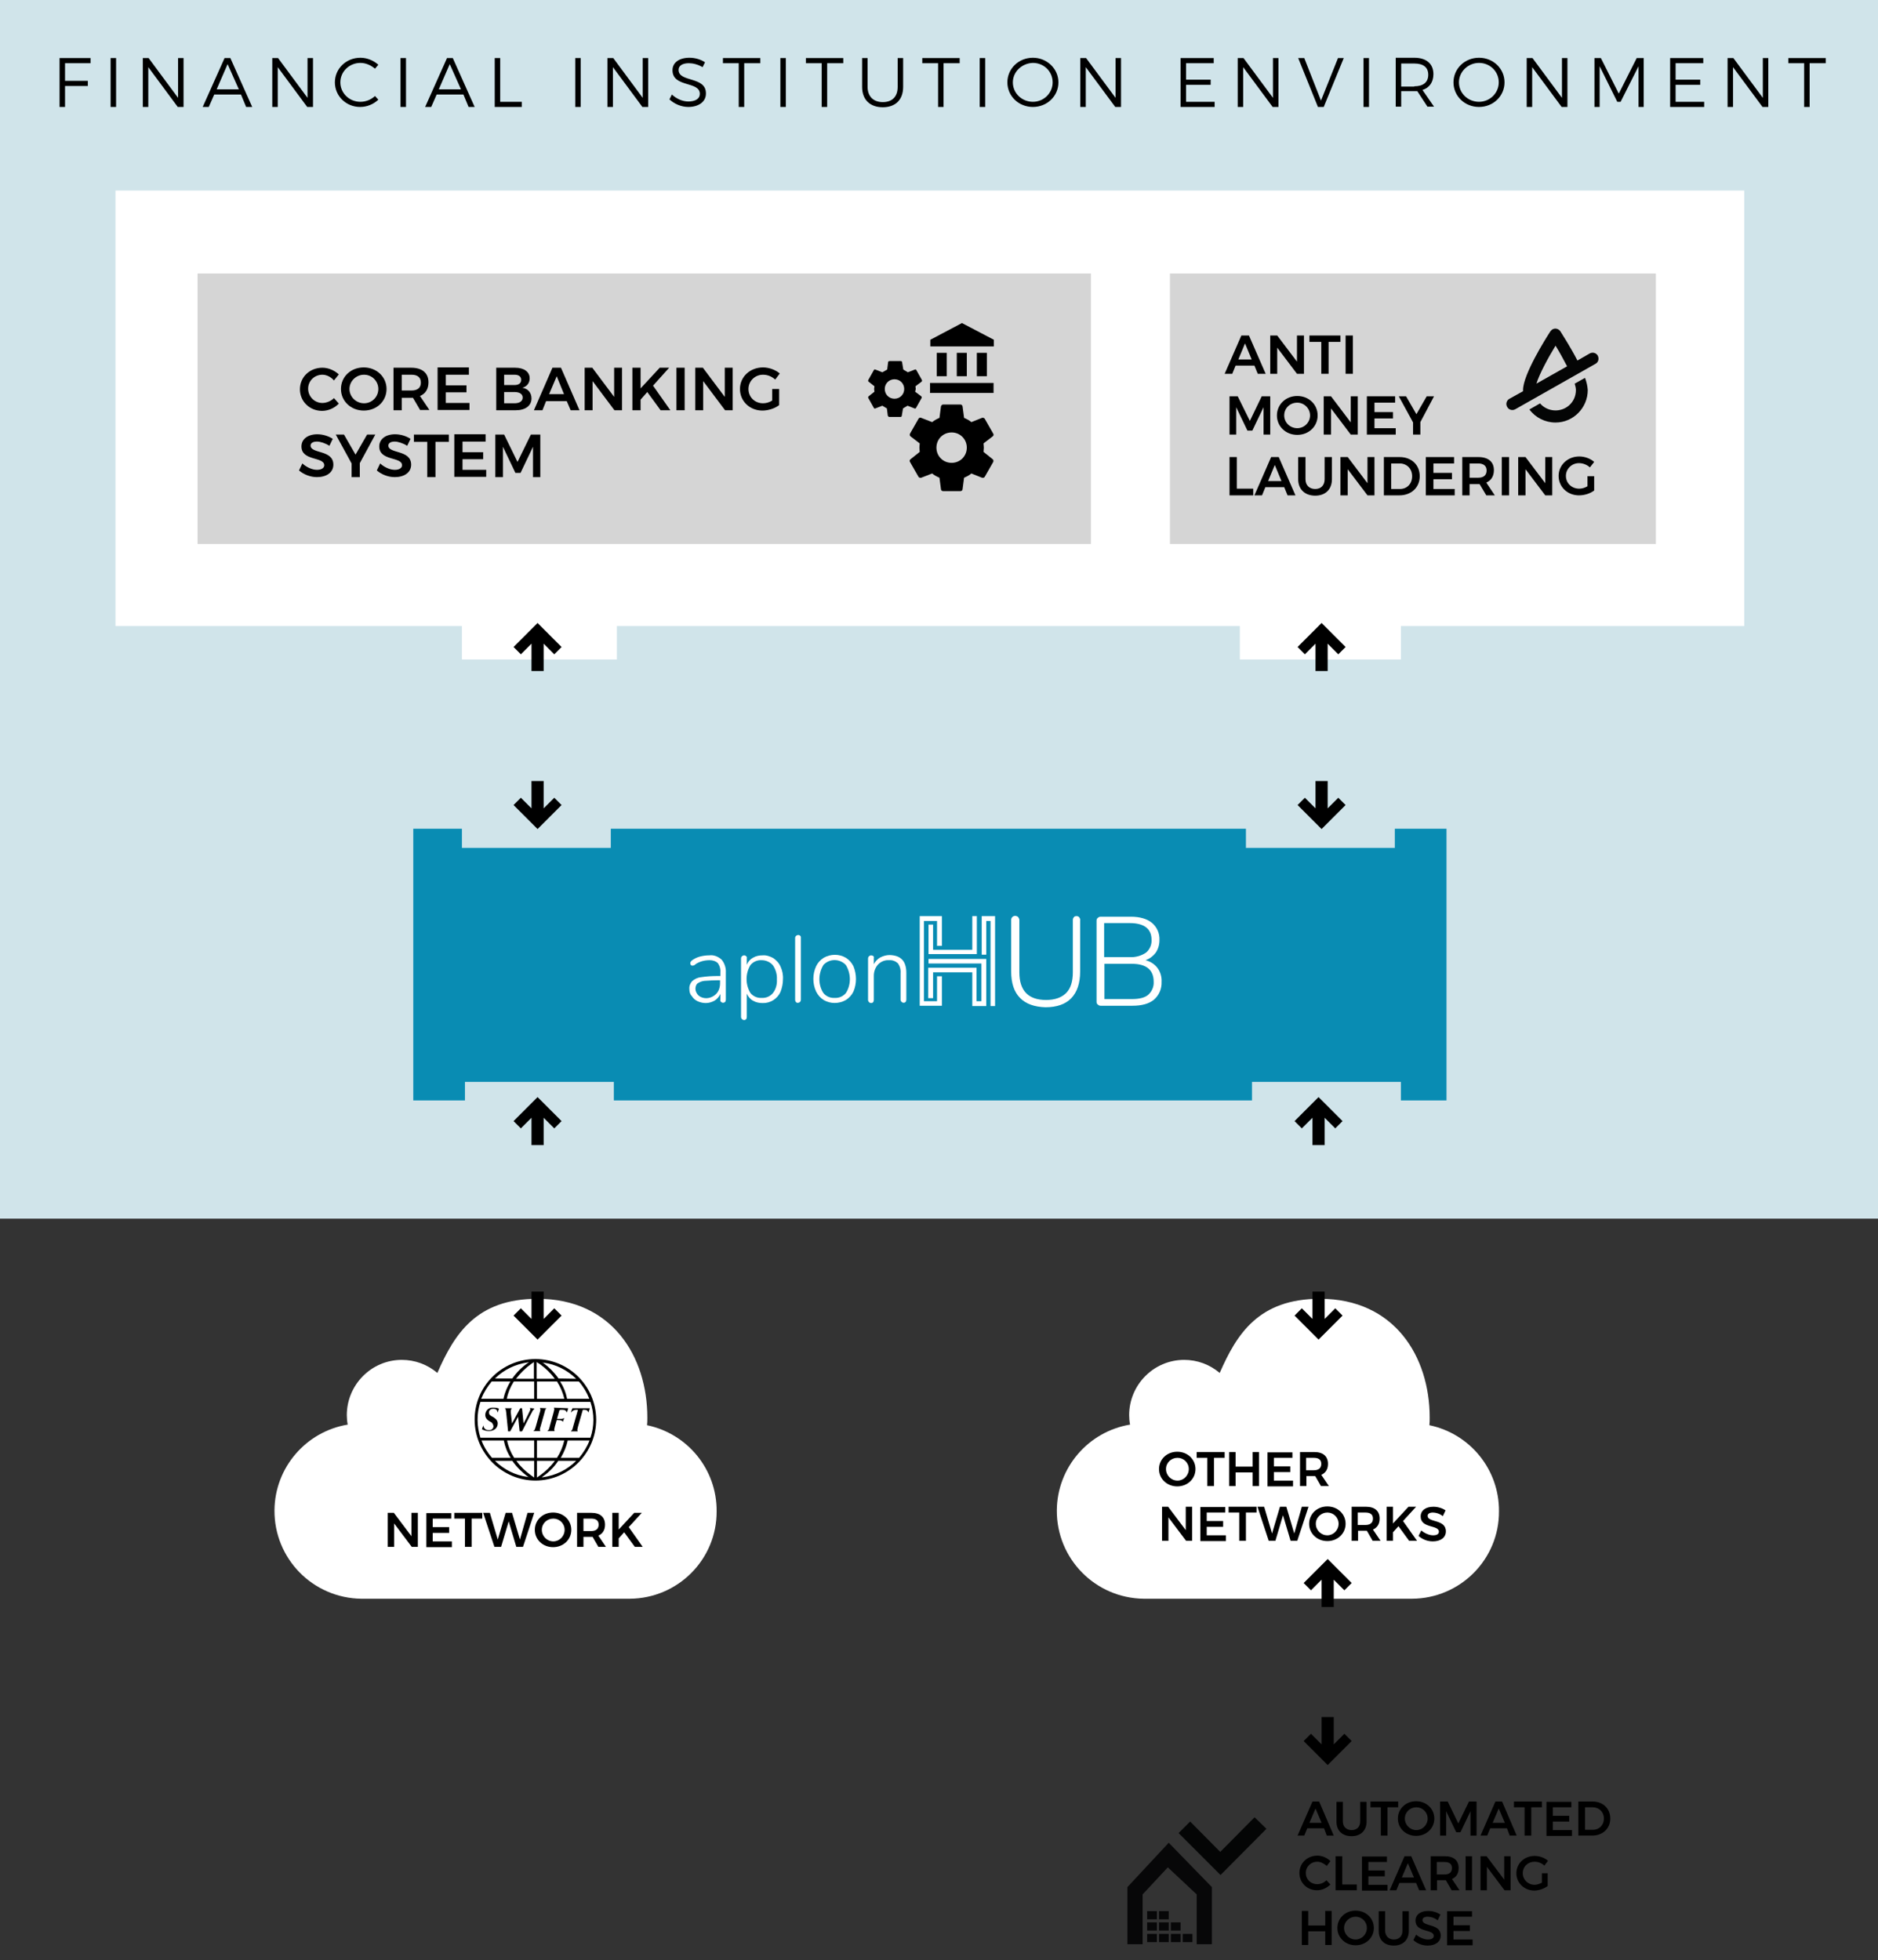 <svg xml:space="preserve" style="enable-background:new 0 0 618 645;" viewBox="0 0 618 645" y="0px" x="0px" xmlns:xlink="http://www.w3.org/1999/xlink" xmlns="http://www.w3.org/2000/svg" id="Layer_1" version="1.1">
<rect x="0" y="0" width="618" height="645" fill="#333333" stroke="none"/>
<style type="text/css">
	.st0{fill:#D0E4EA;}
	.st1{enable-background:new    ;}
	.st2{fill:#FFFFFF;}
	.st3{fill:#D5D5D5;}
	.st4{fill:#040505;}
	.st5{clip-path:url(#SVGID_2_);}
	.st6{clip-path:url(#SVGID_4_);}
	.st7{clip-path:url(#SVGID_6_);}
	.st8{fill:#070708;}
	.st9{fill:#098CB3;}
	.st10{clip-path:url(#SVGID_8_);}
	.st11{clip-path:url(#SVGID_10_);}
</style>
<g transform="translate(-277 -1406)" id="diagramAplonHub">
	<rect height="401" width="618" class="st0" y="1406" x="277" id="Rectangle_200"></rect>
	<g class="st1">
		<path d="M306.8,1425.1v1.7h-8.4v5.8h7.5v1.7h-7.5v6.9h-1.8v-16.1H306.8z"></path>
		<path d="M315.2,1425.1v16.1h-1.8v-16.1H315.2z"></path>
		<path d="M325.9,1425.1l9.7,13.1v-13.1h1.8v16.1h-1.9l-9.7-13.1v13.1H324v-16.1H325.9z"></path>
		<path d="M356.3,1437.1h-8.8l-1.8,4.1h-2l7.2-16.1h1.9l7.2,16.1h-2L356.3,1437.1z M355.6,1435.4l-3.7-8.3l-3.6,8.3H355.6z"></path>
		<path d="M368.5,1425.1l9.7,13.1v-13.1h1.8v16.1h-1.9l-9.7-13.1v13.1h-1.8v-16.1H368.5z"></path>
		<path d="M395.6,1426.7c-3.6,0-6.6,2.8-6.6,6.4c0,3.5,2.9,6.4,6.6,6.4c1.8,0,3.5-0.7,4.8-1.9l1.1,1.2c-1.6,1.5-3.7,2.4-6,2.4
			c-4.6,0-8.3-3.6-8.3-8.1c0-4.5,3.7-8.1,8.4-8.1c2.2,0,4.3,0.9,5.9,2.3l-1.1,1.3C399.1,1427.5,397.4,1426.7,395.6,1426.7z"></path>
		<path d="M410.6,1425.1v16.1h-1.8v-16.1H410.6z"></path>
		<path d="M429.5,1437.1h-8.8l-1.8,4.1h-2l7.2-16.1h1.9l7.2,16.1h-2L429.5,1437.1z M428.7,1435.4l-3.7-8.3l-3.6,8.3H428.7z"></path>
		<path d="M441.6,1425.1v14.4h7.1v1.7h-8.9v-16.1H441.6z"></path>
		<path d="M468.1,1425.1v16.1h-1.8v-16.1H468.1z"></path>
		<path d="M478.8,1425.1l9.7,13.1v-13.1h1.8v16.1h-1.9l-9.7-13.1v13.1h-1.8v-16.1H478.8z"></path>
		<path d="M503.7,1426.8c-2.1,0-3.4,0.8-3.4,2.2c0,4.2,9.1,2,9,7.8c0,2.7-2.4,4.4-5.8,4.4c-2.3,0-4.6-1-6.2-2.5l0.8-1.6
			c1.5,1.4,3.5,2.3,5.4,2.3c2.3,0,3.8-0.9,3.8-2.5c0-4.3-9-2-9-7.8c0-2.5,2.2-4.1,5.6-4.1c1.9,0,3.8,0.6,5.1,1.5l-0.8,1.6
			C506.7,1427.2,505,1426.8,503.7,1426.8z"></path>
		<path d="M527.2,1425.1v1.7h-5.3v14.4h-1.8v-14.4h-5.2v-1.7H527.2z"></path>
		<path d="M535.6,1425.1v16.1h-1.8v-16.1H535.6z"></path>
		<path d="M554.5,1425.1v1.7h-5.3v14.4h-1.8v-14.4h-5.2v-1.7H554.5z"></path>
		<path d="M567.5,1439.6c3.1,0,4.9-1.8,4.9-5v-9.5h1.8v9.5c0,4.2-2.5,6.7-6.7,6.7c-4.2,0-6.8-2.5-6.8-6.7v-9.5h1.8v9.5
			C562.5,1437.7,564.4,1439.6,567.5,1439.6z"></path>
		<path d="M592.8,1425.1v1.7h-5.3v14.4h-1.8v-14.4h-5.2v-1.7H592.8z"></path>
		<path d="M601.2,1425.1v16.1h-1.8v-16.1H601.2z"></path>
		<path d="M625.3,1433.1c0,4.5-3.7,8.1-8.4,8.1c-4.7,0-8.4-3.6-8.4-8.1c0-4.5,3.7-8.1,8.4-8.1C621.5,1425,625.3,1428.6,625.3,1433.1
			z M610.3,1433.1c0,3.6,3,6.4,6.6,6.4c3.6,0,6.5-2.9,6.5-6.4c0-3.6-2.9-6.4-6.5-6.4C613.3,1426.8,610.3,1429.6,610.3,1433.1z"></path>
		<path d="M634.4,1425.1l9.7,13.1v-13.1h1.8v16.1H644l-9.7-13.1v13.1h-1.8v-16.1H634.4z"></path>
		<path d="M676.4,1425.1v1.7h-9.1v5.4h8.1v1.7h-8.1v5.6h9.4v1.7h-11.2v-16.1H676.4z"></path>
		<path d="M686.2,1425.1l9.7,13.1v-13.1h1.8v16.1h-1.9l-9.7-13.1v13.1h-1.8v-16.1H686.2z"></path>
		<path d="M706.2,1425.1l5.5,14l5.6-14h1.9l-6.6,16.1h-1.9l-6.5-16.1H706.2z"></path>
		<path d="M727.5,1425.1v16.1h-1.8v-16.1H727.5z"></path>
		<path d="M746.8,1441.2l-3.4-5.2c-0.3,0-0.7,0-1,0h-4.3v5.1h-1.8v-16.1h6.1c4,0,6.3,2,6.3,5.4c0,2.6-1.3,4.5-3.6,5.2l3.8,5.5H746.8
			z M742.4,1434.4c2.9,0,4.6-1.3,4.6-3.8c0-2.5-1.7-3.7-4.6-3.7h-4.3v7.6H742.4z"></path>
		<path d="M772.1,1433.1c0,4.5-3.7,8.1-8.4,8.1c-4.7,0-8.4-3.6-8.4-8.1c0-4.5,3.7-8.1,8.4-8.1C768.4,1425,772.1,1428.6,772.1,1433.1
			z M757.1,1433.1c0,3.6,3,6.4,6.6,6.4s6.5-2.9,6.5-6.4c0-3.6-2.9-6.4-6.5-6.4S757.1,1429.6,757.1,1433.1z"></path>
		<path d="M781.3,1425.1l9.7,13.1v-13.1h1.8v16.1h-1.9l-9.7-13.1v13.1h-1.8v-16.1H781.3z"></path>
		<path d="M803.8,1425.1l5.9,11.7l5.9-11.7h2.3v16.1h-1.7l0-13.4l-5.9,11.7h-1.1l-5.8-11.7v13.4h-1.7v-16.1H803.8z"></path>
		<path d="M837.5,1425.1v1.7h-9.1v5.4h8.1v1.7h-8.1v5.6h9.4v1.7h-11.2v-16.1H837.5z"></path>
		<path d="M847.4,1425.1l9.7,13.1v-13.1h1.8v16.1H857l-9.7-13.1v13.1h-1.8v-16.1H847.4z"></path>
		<path d="M877.8,1425.1v1.7h-5.3v14.4h-1.8v-14.4h-5.2v-1.7H877.8z"></path>
	</g>
	<rect height="143.3" width="536" class="st2" y="1468.7" x="315" id="Rectangle_190"></rect>
	<rect height="89" width="159.9" class="st3" y="1496" x="662" id="Rectangle_196"></rect>
	<g class="st1">
		<path d="M689.8,1526.3h-6.2l-1.1,2.7H680l5.5-12.6h2.5l5.5,12.6h-2.6L689.8,1526.3z M688.9,1524.3l-2.2-5.3l-2.2,5.3H688.9z"></path>
		<path d="M697.3,1516.4l6.5,8.6v-8.6h2.3v12.6h-2.3l-6.5-8.6v8.6H695v-12.6H697.3z"></path>
		<path d="M718.1,1516.4v2.1h-3.9v10.5h-2.4v-10.5h-3.9v-2.1H718.1z"></path>
		<path d="M722.2,1516.4v12.6h-2.4v-12.6H722.2z"></path>
	</g>
	<g class="st1">
		<path d="M684.3,1536.4l4,8.1l3.9-8.1h2.8v12.6h-2.2l0-9l-3.7,7.7h-1.6l-3.7-7.7v9h-2.2v-12.6H684.3z"></path>
		<path d="M710.6,1542.7c0,3.6-2.9,6.4-6.7,6.4c-3.8,0-6.7-2.8-6.7-6.4c0-3.6,2.9-6.4,6.7-6.4
			C707.7,1536.3,710.6,1539.1,710.6,1542.7z M699.6,1542.7c0,2.4,2,4.2,4.3,4.2c2.3,0,4.2-1.9,4.2-4.2s-1.9-4.2-4.2-4.2
			C701.5,1538.5,699.6,1540.3,699.6,1542.7z"></path>
		<path d="M715,1536.4l6.5,8.6v-8.6h2.3v12.6h-2.3l-6.5-8.6v8.6h-2.4v-12.6H715z"></path>
		<path d="M736.1,1536.4v2.1h-6.8v3.1h6.1v2.1h-6.1v3.2h7v2.1h-9.5v-12.6H736.1z"></path>
		<path d="M744.4,1544.9v4.1h-2.4v-4l-4.7-8.6h2.4l3.4,5.9l3.4-5.9h2.4L744.4,1544.9z"></path>
	</g>
	<g class="st1">
		<path d="M684,1556.4v10.4h5.4v2.2h-7.8v-12.6H684z"></path>
		<path d="M699.6,1566.3h-6.2l-1.1,2.7h-2.5l5.5-12.6h2.5l5.5,12.6h-2.6L699.6,1566.3z M698.7,1564.3l-2.2-5.3l-2.2,5.3H698.7z"></path>
		<path d="M709.8,1566.9c1.9,0,3.1-1.2,3.1-3.2v-7.3h2.4v7.3c0,3.3-2.1,5.4-5.5,5.4c-3.4,0-5.6-2.1-5.6-5.4v-7.3h2.4v7.3
			C706.6,1565.7,707.9,1566.9,709.8,1566.9z"></path>
		<path d="M720.5,1556.4l6.5,8.6v-8.6h2.3v12.6H727l-6.5-8.6v8.6h-2.4v-12.6H720.5z"></path>
		<path d="M744.2,1562.7c0,3.7-2.8,6.3-6.7,6.3h-5.1v-12.6h5.2C741.5,1556.4,744.2,1559,744.2,1562.7z M741.7,1562.7
			c0-2.5-1.8-4.2-4.1-4.2h-2.8v8.4h2.9C740,1566.9,741.7,1565.2,741.7,1562.7z"></path>
		<path d="M755.5,1556.4v2.1h-6.8v3.1h6.1v2.1h-6.1v3.2h7v2.1h-9.5v-12.6H755.5z"></path>
		<path d="M766.1,1569l-2.2-3.7c-0.1,0-0.3,0-0.5,0h-2.8v3.7h-2.4v-12.6h5.3c3.3,0,5.1,1.6,5.1,4.3c0,2-0.9,3.4-2.5,4.1l2.8,4.2
			H766.1z M760.6,1563.2h2.8c1.8,0,2.8-0.8,2.8-2.4c0-1.5-1-2.3-2.8-2.3h-2.8V1563.2z"></path>
		<path d="M773.6,1556.4v12.6h-2.4v-12.6H773.6z"></path>
		<path d="M779,1556.4l6.5,8.6v-8.6h2.3v12.6h-2.3l-6.5-8.6v8.6h-2.4v-12.6H779z"></path>
		<path d="M799.5,1562.7h2.1v4.7c-1.3,1-3.2,1.6-5,1.6c-3.8,0-6.7-2.8-6.7-6.4s3-6.4,6.8-6.4c1.8,0,3.7,0.7,4.9,1.8l-1.4,1.8
			c-1-0.9-2.3-1.4-3.6-1.4c-2.4,0-4.3,1.9-4.3,4.2c0,2.4,1.9,4.2,4.4,4.2c0.9,0,1.9-0.3,2.7-0.8V1562.7z"></path>
	</g>
	<g class="st1">
		<path d="M712.7,2007.6h-5.5l-1,2.4H704l4.9-11.2h2.2l4.8,11.2h-2.3L712.7,2007.6z M711.9,2005.8l-2-4.7l-2,4.7H711.9z"></path>
		<path d="M721.8,2008.2c1.7,0,2.8-1.1,2.8-2.8v-6.5h2.1v6.5c0,2.9-1.9,4.8-4.9,4.8c-3.1,0-5-1.8-5-4.8v-6.5h2.1v6.5
			C718.9,2007.1,720.1,2008.2,721.8,2008.2z"></path>
		<path d="M737.1,1998.8v1.9h-3.5v9.3h-2.2v-9.3H728v-1.9H737.1z"></path>
		<path d="M749,2004.4c0,3.2-2.6,5.7-6,5.7s-6-2.5-6-5.7c0-3.2,2.6-5.7,6-5.7S749,2001.2,749,2004.4z M739.3,2004.4
			c0,2.1,1.7,3.8,3.8,3.8c2,0,3.7-1.7,3.7-3.8c0-2.1-1.7-3.7-3.7-3.7C741,2000.7,739.3,2002.3,739.3,2004.4z"></path>
		<path d="M753.4,1998.8l3.5,7.2l3.5-7.2h2.5v11.2h-2l0-8l-3.3,6.9h-1.4l-3.3-6.9v8h-2v-11.2H753.4z"></path>
		<path d="M772.9,2007.6h-5.5l-1,2.4h-2.2l4.9-11.2h2.2l4.8,11.2h-2.3L772.9,2007.6z M772.2,2005.8l-2-4.7l-2,4.7H772.2z"></path>
		<path d="M784.4,1998.8v1.9h-3.5v9.3h-2.2v-9.3h-3.5v-1.9H784.4z"></path>
		<path d="M794.1,1998.8v1.9H788v2.8h5.4v1.9H788v2.8h6.3v1.9h-8.4v-11.2H794.1z"></path>
		<path d="M806.9,2004.4c0,3.3-2.5,5.6-5.9,5.6h-4.6v-11.2h4.7C804.5,1998.8,806.9,2001.1,806.9,2004.4z M804.8,2004.4
			c0-2.2-1.6-3.7-3.7-3.7h-2.5v7.4h2.6C803.2,2008.1,804.8,2006.6,804.8,2004.4z"></path>
	</g>
	<g class="st1">
		<path d="M710.5,2018.6c-2.1,0-3.8,1.6-3.8,3.7c0,2.1,1.6,3.7,3.8,3.7c1.1,0,2.2-0.5,3-1.3l1.3,1.4c-1.2,1.2-2.8,1.9-4.4,1.9
			c-3.3,0-5.8-2.5-5.8-5.7c0-3.2,2.6-5.7,5.9-5.7c1.6,0,3.2,0.7,4.3,1.8l-1.2,1.6C712.7,2019.2,711.6,2018.6,710.5,2018.6z"></path>
		<path d="M718.7,2016.8v9.3h4.8v1.9h-7v-11.2H718.7z"></path>
		<path d="M733.4,2016.8v1.9h-6.1v2.8h5.4v1.9h-5.4v2.8h6.3v1.9h-8.4v-11.2H733.4z"></path>
		<path d="M743,2025.6h-5.5l-1,2.4h-2.2l4.9-11.2h2.2l4.9,11.2H744L743,2025.6z M742.3,2023.8l-2-4.7l-2,4.7H742.3z"></path>
		<path d="M754.7,2028l-1.9-3.3c-0.1,0-0.3,0-0.4,0h-2.5v3.3h-2.1v-11.2h4.7c2.9,0,4.5,1.4,4.5,3.9c0,1.8-0.8,3-2.2,3.6l2.5,3.7
			H754.7z M749.8,2022.8h2.5c1.6,0,2.5-0.7,2.5-2.1c0-1.4-0.9-2-2.5-2h-2.5V2022.8z"></path>
		<path d="M761.4,2016.8v11.2h-2.1v-11.2H761.4z"></path>
		<path d="M766.2,2016.8l5.8,7.7v-7.7h2.1v11.2h-2l-5.8-7.7v7.7h-2.1v-11.2H766.2z"></path>
		<path d="M784.4,2022.4h1.9v4.2c-1.2,0.9-2.9,1.5-4.4,1.5c-3.3,0-5.9-2.5-5.9-5.7c0-3.2,2.6-5.7,6-5.7c1.6,0,3.3,0.6,4.4,1.6
			l-1.2,1.6c-0.8-0.8-2-1.3-3.2-1.3c-2.2,0-3.9,1.6-3.9,3.8c0,2.1,1.7,3.8,3.9,3.8c0.8,0,1.6-0.3,2.4-0.7V2022.4z"></path>
	</g>
	<g class="st1">
		<path d="M707.5,2034.8v4.8h5.6v-4.8h2.1v11.2h-2.1v-4.5h-5.6v4.5h-2.1v-11.2H707.5z"></path>
		<path d="M729.1,2040.4c0,3.2-2.6,5.7-6,5.7c-3.4,0-6-2.5-6-5.7c0-3.2,2.6-5.7,6-5.7C726.5,2034.7,729.1,2037.2,729.1,2040.4z
			 M719.3,2040.4c0,2.1,1.7,3.8,3.8,3.8c2,0,3.7-1.7,3.7-3.8c0-2.1-1.7-3.7-3.7-3.7C721.1,2036.7,719.3,2038.3,719.3,2040.4z"></path>
		<path d="M735.7,2044.2c1.7,0,2.8-1.1,2.8-2.8v-6.5h2.1v6.5c0,2.9-1.9,4.8-4.9,4.8c-3.1,0-5-1.8-5-4.8v-6.5h2.1v6.5
			C732.9,2043.1,734,2044.2,735.7,2044.2z"></path>
		<path d="M746.8,2036.7c-1,0-1.7,0.4-1.7,1.1c0,2.3,6,1,6,5.1c0,2.1-1.8,3.3-4.3,3.3c-1.8,0-3.5-0.7-4.7-1.8l0.9-1.8
			c1.2,1,2.7,1.6,3.9,1.6c1.2,0,1.9-0.4,1.9-1.2c0-2.3-6-1-6-5c0-2,1.7-3.2,4.2-3.2c1.5,0,3,0.5,4,1.2l-0.9,1.9
			C749,2037,747.7,2036.7,746.8,2036.7z"></path>
		<path d="M761.4,2034.8v1.9h-6.1v2.8h5.4v1.9h-5.4v2.8h6.3v1.9h-8.4v-11.2H761.4z"></path>
	</g>
	<g transform="translate(208.887 1358.738)" id="Group_382">
		<path d="M593.9,164.3c-0.5-0.9-1.7-1.3-2.7-0.7l-4,2.3c-2.2-4.3-4.8-8.3-5.6-9.6
			c-0.6-0.9-1.8-1.2-2.7-0.6c-0.2,0.2-0.4,0.3-0.6,0.6c-1.5,2.3-9,14.2-9,19.3c0,0.1,0,0.3,0,0.4l-4.5,2.5c-0.9,0.5-1.3,1.7-0.7,2.7
			c0.5,0.9,1.7,1.3,2.7,0.7l26.3-14.9C594.1,166.5,594.4,165.3,593.9,164.3C593.9,164.3,593.9,164.3,593.9,164.3z M580,161
			c1.3,2.1,2.6,4.5,3.8,6.8l-10.1,5.7C574.7,170.3,577.5,165.1,580,161L580,161z M589.7,171.6c0.5,1.3,0.8,2.6,0.9,4
			c0,5.9-4.8,10.7-10.6,10.7c-3.4,0-6.6-1.6-8.6-4.3l3.5-2c2.4,2.8,6.7,3.1,9.5,0.7c1.5-1.3,2.3-3.1,2.3-5.1c0-0.7-0.2-1.4-0.4-2.1
			L589.7,171.6z" class="st4" id="Path_1183"></path>
	</g>
	<rect height="32" width="53" class="st2" y="1591" x="685" id="Rectangle_199"></rect>
	<g transform="translate(624.774 1833.371)" id="Group_385">
		<path d="M145.5,69.9c0.1,15.8-12.7,28.7-28.6,28.8H28.6C12.6,98.5-0.1,85.5,0,69.6
			c0.1-14,10.3-25.9,24.1-28.2c-0.2-1-0.3-2.1-0.3-3.1c0-10,8.1-18.2,18.1-18.2c4.3,0,8.4,1.5,11.7,4.3C59.2,11.6,66.4,0,86.6,0
			c24.5,0,36.1,19,36.1,39.1c0,0.8,0,1.7-0.1,2.5C136,44.4,145.6,56.2,145.5,69.9z" class="st2" id="MobileMe"></path>
	</g>
	<g class="st1">
		<path d="M670.4,1889.4c0,3.2-2.6,5.7-6,5.7c-3.4,0-6-2.5-6-5.7c0-3.2,2.6-5.7,6-5.7C667.8,1883.7,670.4,1886.2,670.4,1889.4z
			 M660.7,1889.4c0,2.1,1.7,3.8,3.8,3.8c2,0,3.7-1.7,3.7-3.8c0-2.1-1.7-3.7-3.7-3.7C662.4,1885.7,660.7,1887.3,660.7,1889.4z"></path>
		<path d="M680,1883.8v1.9h-3.5v9.3h-2.2v-9.3h-3.5v-1.9H680z"></path>
		<path d="M683.6,1883.8v4.8h5.6v-4.8h2.1v11.2h-2.1v-4.5h-5.6v4.5h-2.1v-11.2H683.6z"></path>
		<path d="M702.3,1883.8v1.9h-6.1v2.8h5.4v1.9h-5.4v2.8h6.3v1.9h-8.4v-11.2H702.3z"></path>
		<path d="M711.7,1895l-1.9-3.3c-0.1,0-0.3,0-0.4,0h-2.5v3.3h-2.1v-11.2h4.7c2.9,0,4.5,1.4,4.5,3.9c0,1.8-0.8,3-2.2,3.6l2.5,3.7
			H711.7z M706.8,1889.8h2.5c1.6,0,2.5-0.7,2.5-2.1c0-1.4-0.9-2-2.5-2h-2.5V1889.8z"></path>
	</g>
	<g class="st1">
		<path d="M661.4,1901.8l5.8,7.7v-7.7h2.1v11.2h-2l-5.8-7.7v7.7h-2.1v-11.2H661.4z"></path>
		<path d="M680.2,1901.8v1.9h-6.1v2.8h5.4v1.9h-5.4v2.8h6.3v1.9H672v-11.2H680.2z"></path>
		<path d="M690.5,1901.8v1.9H687v9.3h-2.2v-9.3h-3.5v-1.9H690.5z"></path>
		<path d="M693,1901.8l2.6,8.8l2.6-8.8h2.1l2.6,8.8l2.5-8.8h2.2l-3.7,11.2h-2.2l-2.5-8.4l-2.5,8.4h-2.2l-3.7-11.2H693z"></path>
		<path d="M719.8,1907.4c0,3.2-2.6,5.7-6,5.7c-3.4,0-6-2.5-6-5.7c0-3.2,2.6-5.7,6-5.7C717.2,1901.7,719.8,1904.2,719.8,1907.4z
			 M710,1907.4c0,2.1,1.7,3.8,3.8,3.8c2,0,3.7-1.7,3.7-3.8c0-2.1-1.7-3.7-3.7-3.7C711.8,1903.7,710,1905.3,710,1907.4z"></path>
		<path d="M728.7,1913l-1.9-3.3c-0.1,0-0.3,0-0.4,0h-2.5v3.3h-2.1v-11.2h4.7c2.9,0,4.5,1.4,4.5,3.9c0,1.8-0.8,3-2.2,3.6l2.5,3.7
			H728.7z M723.8,1907.8h2.5c1.6,0,2.5-0.7,2.5-2.1c0-1.4-0.9-2-2.5-2h-2.5V1907.8z"></path>
		<path d="M740.7,1913l-3.5-4.8l-1.8,2v2.8h-2.1v-11.2h2.1v5.5l5.1-5.5h2.5l-4.3,4.7l4.6,6.5H740.7z"></path>
		<path d="M748.5,1903.7c-1,0-1.7,0.4-1.7,1.1c0,2.3,6,1,6,5.1c0,2.1-1.8,3.3-4.3,3.3c-1.8,0-3.5-0.7-4.7-1.8l0.9-1.8
			c1.2,1,2.7,1.6,3.9,1.6c1.2,0,1.9-0.4,1.9-1.2c0-2.3-6-1-6-5c0-2,1.7-3.2,4.2-3.2c1.5,0,3,0.5,4,1.2l-0.9,1.9
			C750.7,1904,749.4,1903.7,748.5,1903.7z"></path>
	</g>
	<g transform="translate(434 -6737)" id="Group_389">
		<g>
			<defs>
				<rect height="40" width="8" y="8525" x="271" id="SVGID_1_"></rect>
			</defs>
			<clipPath id="SVGID_2_">
				
			</clipPath>
			<g class="st5" transform="translate(279 8525) rotate(90)" id="Repeat_Grid_11">
				<g transform="translate(-641 -5178)">
					<circle r="2" cy="5180" cx="643" id="Ellipse_154"></circle>
				</g>
				<g transform="translate(-630 -5178)">
					<circle r="2" cy="5180" cx="643" id="Ellipse_154-2"></circle>
				</g>
				<g transform="translate(-619 -5178)">
					<circle r="2" cy="5180" cx="643" id="Ellipse_154-3"></circle>
				</g>
				<g transform="translate(-608 -5178)">
					<circle r="2" cy="5180" cx="643" id="Ellipse_154-4"></circle>
				</g>
			</g>
		</g>
		<path d="M274.9,8568h4v9l3.5-3.5l2.4,2.4l-7.9,7.9l-7.9-7.9l2.4-2.4l3.5,3.5V8568z" id="Path_1184"></path>
		<path d="M278.9,8519.8h-4v-9l-3.5,3.5l-2.4-2.4l7.9-7.9l7.9,7.9l-2.4,2.4l-3.5-3.5V8519.8z" id="Path_1185"></path>
	</g>
	<g transform="translate(435 -6893)" id="Group_390">
		<g>
			<defs>
				<rect height="29" width="8" y="8525" x="271" id="SVGID_3_"></rect>
			</defs>
			<clipPath id="SVGID_4_">
				
			</clipPath>
			<g class="st6" transform="translate(279 8525) rotate(90)" id="Repeat_Grid_11-2">
				<g transform="translate(-641 -5178)">
					<circle r="2" cy="5180" cx="643" id="Ellipse_154-5"></circle>
				</g>
				<g transform="translate(-630 -5178)">
					<circle r="2" cy="5180" cx="643" id="Ellipse_154-6"></circle>
				</g>
				<g transform="translate(-619 -5178)">
					<circle r="2" cy="5180" cx="643" id="Ellipse_154-7"></circle>
				</g>
			</g>
		</g>
		<path d="M274.9,8556h4v9l3.5-3.5l2.4,2.4l-7.9,7.9l-7.9-7.9l2.4-2.4l3.5,3.5V8556z" id="Path_1184-2"></path>
		<path d="M278.9,8519.8h-4v-9l-3.5,3.5l-2.4-2.4l7.9-7.9l7.9,7.9l-2.4,2.4l-3.5-3.5V8519.8z" id="Path_1185-2"></path>
	</g>
	<g transform="translate(437 -6585)" id="Group_391">
		<g>
			<defs>
				<rect height="29" width="8" y="8525" x="271" id="SVGID_5_"></rect>
			</defs>
			<clipPath id="SVGID_6_">
				
			</clipPath>
			<g class="st7" transform="translate(279 8525) rotate(90)" id="Repeat_Grid_11-3">
				<g transform="translate(-641 -5178)">
					<circle r="2" cy="5180" cx="643" id="Ellipse_154-8"></circle>
				</g>
				<g transform="translate(-630 -5178)">
					<circle r="2" cy="5180" cx="643" id="Ellipse_154-9"></circle>
				</g>
				<g transform="translate(-619 -5178)">
					<circle r="2" cy="5180" cx="643" id="Ellipse_154-10"></circle>
				</g>
			</g>
		</g>
		<path d="M274.9,8556h4v9l3.5-3.5l2.4,2.4l-7.9,7.9l-7.9-7.9l2.4-2.4l3.5,3.5V8556z" id="Path_1184-3"></path>
		<path d="M278.9,8519.8h-4v-9l-3.5,3.5l-2.4-2.4l7.9-7.9l7.9,7.9l-2.4,2.4l-3.5-3.5V8519.8z" id="Path_1185-3"></path>
	</g>
	<g transform="translate(90.547 1757.978)" id="Group_392">
		<path d="M599.3,246L588,257.4l-9.9-10l-3.8,3.8l13.8,13.8l15.1-15.2L599.3,246z" class="st4" id="Path_1186"></path>
		<g transform="translate(557.453 254.382)" id="Group_317">
			<g id="Group_316">
				<path d="M5,17l8.3-8.9l9.5,8.9v16.4h5V14.6L13.6,0L0,14.6v18.8h5V17z" class="st8" id="Path_1187"></path>
				<rect height="2.7" width="3.2" class="st8" y="30" x="10.4" id="Rectangle_158"></rect>
				<rect height="2.7" width="3.2" class="st8" y="30" x="14.3" id="Rectangle_159"></rect>
				<rect height="2.7" width="3.2" class="st8" y="30" x="6.5" id="Rectangle_160"></rect>
				<rect height="2.7" width="3.2" class="st8" y="26.2" x="10.4" id="Rectangle_161"></rect>
				<rect height="2.7" width="3.2" class="st8" y="26.2" x="6.5" id="Rectangle_162"></rect>
				<rect height="2.7" width="3.2" class="st8" y="26.2" x="14.3" id="Rectangle_163"></rect>
				<rect height="2.7" width="3.2" class="st8" y="22.5" x="10.4" id="Rectangle_164"></rect>
				<rect height="2.7" width="3.2" class="st8" y="22.5" x="6.5" id="Rectangle_165"></rect>
				<rect height="2.7" width="3.2" class="st8" y="30" x="18.2" id="Rectangle_166"></rect>
			</g>
		</g>
	</g>
	<path d="M689,1768.1H479v-6.1h-49v6.1h-17v-89.4h16v6.3h49v-6.3h209v6.3h49v-6.3h17v89.4h-15v-6.1
		h-49V1768.1z" class="st9" id="Subtraction_10"></path>
	<rect height="89" width="294" class="st3" y="1496" x="342" id="Rectangle_197"></rect>
	<g class="st1">
		<path d="M383.1,1529.3c-2.6,0-4.7,2-4.7,4.6c0,2.6,2.1,4.7,4.7,4.7c1.3,0,2.8-0.6,3.8-1.6l1.6,1.8c-1.4,1.5-3.5,2.4-5.5,2.4
			c-4.1,0-7.3-3.1-7.3-7.1c0-4,3.2-7.1,7.4-7.1c2,0,4,0.9,5.4,2.2l-1.6,2C385.9,1530,384.4,1529.3,383.1,1529.3z"></path>
		<path d="M404.2,1534c0,4-3.2,7.1-7.5,7.1c-4.2,0-7.5-3.1-7.5-7.1c0-4,3.2-7.1,7.5-7.1C400.9,1526.9,404.2,1530,404.2,1534z
			 M392,1534c0,2.6,2.2,4.7,4.8,4.7c2.6,0,4.7-2.1,4.7-4.7c0-2.6-2.1-4.7-4.7-4.7C394.2,1529.3,392,1531.4,392,1534z"></path>
		<path d="M415.3,1541l-2.4-4.1c-0.2,0-0.3,0-0.5,0h-3.2v4.1h-2.7v-14h5.8c3.6,0,5.7,1.7,5.7,4.8c0,2.2-1,3.8-2.8,4.5l3.1,4.6H415.3
			z M409.2,1534.5h3.2c2,0,3.1-0.9,3.1-2.6c0-1.7-1.1-2.6-3.1-2.6h-3.2V1534.5z"></path>
		<path d="M431.3,1527v2.3h-7.6v3.5h6.8v2.3h-6.8v3.5h7.8v2.3H421v-14H431.3z"></path>
		<path d="M451.3,1530.5c0,1.5-0.9,2.7-2.4,3.1c1.9,0.3,3,1.7,3,3.5c0,2.4-2,3.9-5.2,3.9h-6.4v-14h6.2
			C449.4,1527,451.3,1528.3,451.3,1530.5z M448.5,1531c0-1.1-0.8-1.7-2.2-1.7h-3.4v3.4h3.4C447.7,1532.7,448.5,1532.1,448.5,1531z
			 M449,1536.8c0-1.1-1-1.8-2.7-1.8h-3.4v3.7h3.4C448,1538.7,449,1538,449,1536.8z"></path>
		<path d="M463.5,1538h-6.8l-1.2,3h-2.8l6.1-14h2.8l6.1,14h-2.9L463.5,1538z M462.6,1535.7l-2.4-5.9l-2.5,5.9H462.6z"></path>
		<path d="M471.9,1527l7.2,9.6v-9.6h2.6v14h-2.5l-7.2-9.6v9.6h-2.6v-14H471.9z"></path>
		<path d="M494.4,1541l-4.4-6l-2.2,2.5v3.5h-2.7v-14h2.7v6.8l6.3-6.8h3.1l-5.3,5.9l5.7,8.1H494.4z"></path>
		<path d="M502.3,1527v14h-2.7v-14H502.3z"></path>
		<path d="M508.3,1527l7.2,9.6v-9.6h2.6v14h-2.5l-7.2-9.6v9.6h-2.6v-14H508.3z"></path>
		<path d="M531.1,1534h2.3v5.3c-1.4,1.1-3.6,1.8-5.5,1.8c-4.2,0-7.4-3.1-7.4-7.1c0-4,3.3-7.1,7.6-7.1c2,0,4.1,0.8,5.5,2l-1.5,2
			c-1.1-1-2.5-1.6-4-1.6c-2.7,0-4.8,2.1-4.8,4.7c0,2.7,2.1,4.7,4.8,4.7c1,0,2.1-0.3,3-0.9V1534z"></path>
	</g>
	<g class="st1">
		<path d="M381.3,1551.3c-1.3,0-2.1,0.5-2.1,1.3c0,2.8,7.5,1.3,7.5,6.3c0,2.6-2.3,4.1-5.4,4.1c-2.2,0-4.4-0.9-5.9-2.2l1.1-2.3
			c1.4,1.3,3.3,2.1,4.8,2.1s2.4-0.6,2.4-1.5c0-2.9-7.5-1.3-7.5-6.2c0-2.4,2.1-4,5.2-4c1.9,0,3.7,0.6,5.1,1.5l-1.1,2.3
			C384,1551.8,382.4,1551.3,381.3,1551.3z"></path>
		<path d="M395.4,1558.4v4.6h-2.7v-4.5l-5.2-9.5h2.7l3.8,6.6l3.8-6.6h2.7L395.4,1558.4z"></path>
		<path d="M406.9,1551.3c-1.3,0-2.1,0.5-2.1,1.3c0,2.8,7.5,1.3,7.5,6.3c0,2.6-2.3,4.1-5.4,4.1c-2.2,0-4.4-0.9-5.9-2.2l1.1-2.3
			c1.4,1.3,3.3,2.1,4.8,2.1c1.5,0,2.4-0.6,2.4-1.5c0-2.9-7.5-1.3-7.5-6.2c0-2.4,2.1-4,5.2-4c1.9,0,3.7,0.6,5.1,1.5l-1.1,2.3
			C409.6,1551.8,407.9,1551.3,406.9,1551.3z"></path>
		<path d="M424.7,1549v2.4h-4.4v11.6h-2.7v-11.6h-4.4v-2.4H424.7z"></path>
		<path d="M436.8,1549v2.3h-7.6v3.5h6.8v2.3h-6.8v3.5h7.8v2.3h-10.5v-14H436.8z"></path>
		<path d="M442.9,1549l4.4,9l4.4-9h3.1v14h-2.4l0-10l-4.1,8.6h-1.7l-4.1-8.6v10h-2.5v-14H442.9z"></path>
	</g>
	<g transform="translate(720.052 -4600)" id="Group_381">
		<path d="M-129.9,6158.3c2.8,0,5-2.2,5-5c0-2.8-2.2-5-5-5c-2.8,0-5,2.2-5,5C-134.9,6156.1-132.7,6158.3-129.9,6158.3
			 M-119.4,6154.7l3,2.4c0.3,0.2,0.3,0.6,0.2,0.9l-2.8,4.9c-0.2,0.3-0.5,0.4-0.9,0.3l-3.5-1.4c-0.7,0.6-1.5,1-2.4,1.4l-0.5,3.8
			c0,0.3-0.3,0.6-0.7,0.6h-5.7c-0.4,0-0.7-0.3-0.7-0.6l-0.5-3.8c-0.9-0.4-1.7-0.8-2.4-1.4l-3.6,1.4c-0.3,0.1-0.7,0-0.9-0.3l-2.8-4.9
			c-0.2-0.3-0.1-0.7,0.2-0.9l3-2.4l-0.1-1.4l0.1-1.4l-3-2.3c-0.3-0.2-0.3-0.6-0.2-0.9l2.8-4.9c0.2-0.3,0.5-0.5,0.9-0.3l3.6,1.4
			c0.7-0.6,1.5-1,2.4-1.4l0.5-3.8c0.1-0.3,0.4-0.6,0.7-0.6h5.7c0.3,0,0.6,0.2,0.7,0.6l0.5,3.8c0.9,0.4,1.7,0.8,2.4,1.4l3.5-1.4
			c0.3-0.1,0.7,0,0.9,0.3l2.8,4.9c0.2,0.3,0.1,0.7-0.2,0.9l-3,2.3l0.1,1.4L-119.4,6154.7 M-148.7,6137.2c1.8,0,3.2-1.4,3.2-3.2
			c0-1.8-1.4-3.2-3.2-3.2c-1.8,0-3.2,1.4-3.2,3.2C-151.9,6135.8-150.5,6137.2-148.7,6137.2C-148.7,6137.2-148.7,6137.2-148.7,6137.2
			 M-141.9,6134.9l2,1.5c0.2,0.2,0.2,0.4,0.1,0.6l-1.8,3.2c-0.1,0.2-0.3,0.3-0.5,0.2l-2.3-0.9l-1.5,0.9l-0.4,2.4
			c0,0.2-0.2,0.4-0.4,0.4h-3.7c-0.2,0-0.4-0.2-0.5-0.4l-0.3-2.4l-1.5-0.9l-2.3,0.9c-0.2,0.1-0.4,0-0.5-0.2l-1.8-3.2
			c-0.1-0.2-0.1-0.4,0.1-0.6l1.9-1.5l-0.1-0.9l0.1-0.9l-1.9-1.5c-0.2-0.1-0.2-0.4-0.1-0.6l1.8-3.2c0.1-0.2,0.3-0.3,0.5-0.2l2.3,0.9
			l1.6-0.9l0.3-2.4c0-0.2,0.2-0.4,0.5-0.4h3.7c0.2,0,0.4,0.2,0.4,0.4l0.4,2.4l1.5,0.9l2.3-0.9c0.2-0.1,0.4,0,0.5,0.2l1.8,3.2
			c0.1,0.2,0.1,0.4-0.1,0.6l-2,1.5l0.1,0.9L-141.9,6134.9z" id="Path_688"></path>
		<path d="M-126.5,6112.3l-10.4,5.5v2.2h20.9v-2.2 M-121.6,6122.1v7.7h3.3v-7.7 M-137,6135.3h20.9v-3.3H-137
			 M-128.2,6122.1v7.7h3.3v-7.7 M-134.8,6122.1v7.7h3.3v-7.7H-134.8z" id="Path_687"></path>
	</g>
	<g transform="translate(503.854 1707.445)" id="Group_383">
		<path d="M75.8,0h7.3v9.8h-1.6V1.6h-4.3V28h4.3v-8.2h1.6v9.7h-7.3L75.8,0 M93.1,18.5H80.2V27h-1.6V17
			h15.9V28h1.6V15.6H78.7v-1.5h19v15.5h-4.6L93.1,18.5z M78.7,2.8h1.5v8.3h12.9V0h1.5v12.5H78.7L78.7,2.8z M99.1,1.6h-1.4v11.1h-1.5
			V0h4.4v29.6h-1.5L99.1,1.6z" class="st2" id="Path_290"></path>
		<g transform="translate(0 6.214)" id="Group_153">
			<path d="M10.6,8.1c1,1.2,1.5,2.8,1.4,4.3v8.9c0,0.3-0.1,0.5-0.2,0.7c-0.4,0.4-1,0.4-1.4,0
				c-0.2-0.2-0.3-0.4-0.2-0.7v-1.9c-0.4,0.9-1.1,1.7-1.9,2.2c-0.9,0.5-1.9,0.8-2.9,0.8c-0.9,0-1.8-0.2-2.7-0.6
				c-0.8-0.4-1.4-0.9-1.9-1.7C0.2,19.5,0,18.7,0,17.8c-0.1-1,0.3-1.9,0.9-2.6c0.8-0.7,1.8-1.2,2.9-1.3c1.9-0.3,3.8-0.4,5.7-0.4h0.7
				v-1.2c0.1-1.1-0.2-2.1-0.8-3c-0.7-0.7-1.7-1-2.7-1C5,8.3,3.5,8.7,2.2,9.5L1.7,9.9C1.5,10,1.3,10.1,1,10.1c-0.2,0-0.4-0.1-0.5-0.2
				C0.4,9.7,0.3,9.5,0.3,9.3c0-0.5,0.4-0.9,1.1-1.3C2.2,7.5,3,7.2,3.9,7c0.9-0.2,1.8-0.3,2.7-0.3C8,6.5,9.5,7.1,10.6,8.1z M8.8,19.4
				c0.9-0.9,1.3-2.2,1.3-3.5v-1H9.5c-1.5,0-3.1,0.1-4.6,0.2c-0.8,0.1-1.6,0.4-2.3,0.9C2.2,16.4,2,17.1,2,17.7c0,0.8,0.4,1.6,1,2.2
				c0.7,0.6,1.6,0.9,2.5,0.9C6.7,20.8,7.9,20.3,8.8,19.4L8.8,19.4z" class="st2" id="Path_291"></path>
			<path d="M27.6,7.6c1,0.7,1.9,1.6,2.4,2.8c0.6,1.3,0.9,2.7,0.8,4.2c0,1.4-0.3,2.8-0.8,4.1
				c-1,2.3-3.4,3.8-5.9,3.7c-1.1,0-2.2-0.2-3.2-0.8c-0.9-0.5-1.6-1.4-2-2.3V27c0,0.3-0.1,0.5-0.2,0.7c-0.2,0.2-0.4,0.3-0.7,0.3
				c-0.5,0-0.9-0.4-1-0.9c0,0,0-0.1,0-0.1V7.7c0-0.5,0.4-0.9,0.9-1c0,0,0.1,0,0.1,0c0.3,0,0.5,0.1,0.7,0.3c0.2,0.2,0.3,0.4,0.2,0.7
				v2.1c0.4-1,1.1-1.8,2-2.3c1-0.6,2.1-0.8,3.2-0.8C25.3,6.6,26.5,7,27.6,7.6z M27.5,19.1c1-1.3,1.4-2.9,1.3-4.5
				c0.1-1.6-0.4-3.3-1.3-4.6c-0.9-1.1-2.3-1.7-3.7-1.7c-1.4-0.1-2.8,0.5-3.7,1.6c-1.7,2.8-1.7,6.4,0,9.2c0.9,1.1,2.3,1.7,3.7,1.6
				C25.2,20.8,26.6,20.2,27.5,19.1L27.5,19.1z" class="st2" id="Path_292"></path>
			<path d="M35.1,22.1c-0.2-0.2-0.3-0.5-0.3-0.7V1c0-0.3,0.1-0.5,0.3-0.7C35.3,0.1,35.6,0,35.8,0
				c0.5,0,0.9,0.3,0.9,0.8c0,0,0,0.1,0,0.1v20.4c0,0.5-0.3,0.9-0.8,1c0,0-0.1,0-0.1,0C35.6,22.4,35.3,22.3,35.1,22.1z" class="st2" id="Path_293"></path>
			<path d="M44.2,21.4c-1.1-0.7-1.9-1.6-2.5-2.8c-1.2-2.6-1.2-5.7,0-8.3c0.5-1.1,1.4-2.1,2.5-2.8
				c2.3-1.3,5.1-1.3,7.3,0c1.1,0.7,1.9,1.6,2.5,2.8c1.1,2.7,1.1,5.7,0,8.3c-0.5,1.1-1.4,2.1-2.5,2.8C49.2,22.7,46.4,22.7,44.2,21.4z
				 M51.5,19.1c1.8-2.8,1.7-6.4,0-9.2c-1.8-2-5-2.2-7-0.4c-0.1,0.1-0.3,0.2-0.4,0.4c-1.7,2.8-1.8,6.4,0,9.2c0.9,1.1,2.3,1.7,3.7,1.6
				C49.2,20.8,50.6,20.2,51.5,19.1L51.5,19.1z" class="st2" id="Path_294"></path>
			<path d="M71.4,12.5v8.8c0,0.3-0.1,0.5-0.2,0.7c-0.2,0.2-0.4,0.3-0.7,0.3c-0.5,0-0.9-0.4-1-0.9
				c0,0,0-0.1,0-0.1v-8.7c0.1-1.2-0.2-2.3-0.9-3.3c-0.8-0.7-1.8-1.1-2.9-1c-1.3-0.1-2.6,0.4-3.6,1.4c-0.9,1-1.4,2.3-1.4,3.7v8
				c0,0.3-0.1,0.5-0.2,0.7c-0.2,0.2-0.4,0.3-0.7,0.3c-0.5,0-0.9-0.4-1-0.9c0,0,0-0.1,0-0.1V7.7c0-0.5,0.4-0.9,0.9-1c0,0,0.1,0,0.1,0
				c0.2,0,0.5,0.1,0.7,0.2c0.2,0.2,0.3,0.4,0.2,0.7v2c0.5-0.9,1.2-1.7,2.1-2.2c1-0.5,2-0.8,3.1-0.8C69.6,6.7,71.4,8.6,71.4,12.5z" class="st2" id="Path_295"></path>
		</g>
		<g transform="translate(105.89 0)" id="Group_154">
			<path d="M2.9,26.9C1,25,0,22.1,0,18.2V1.3c0-0.4,0.1-0.7,0.4-1c0.5-0.5,1.3-0.5,1.9,0
				c0.2,0.3,0.4,0.6,0.4,1v17.2c0,6,2.9,9.1,8.8,9.1c2.9,0,5.1-0.8,6.6-2.3c1.5-1.5,2.2-3.8,2.2-6.8V1.3c0-0.4,0.1-0.7,0.4-1
				C20.8,0.1,21.2,0,21.5,0c0.3,0,0.7,0.1,0.9,0.4c0.2,0.3,0.4,0.6,0.3,1v16.9c0,3.8-1,6.7-2.9,8.7c-1.9,2-4.8,3-8.5,3
				C7.7,29.9,4.8,28.9,2.9,26.9z" class="st2" id="Path_296"></path>
			<path d="M48.1,17c1,1.3,1.5,3,1.4,4.6c0.1,2.3-0.8,4.4-2.5,5.9c-1.7,1.4-4.1,2-7.1,2H29.5
				c-0.4,0-0.7-0.1-1-0.4c-0.3-0.2-0.4-0.6-0.4-0.9V1.5c0-0.3,0.1-0.7,0.4-0.9c0.3-0.3,0.6-0.4,1-0.4h9.9c3,0,5.3,0.7,6.9,2
				c1.7,1.4,2.6,3.5,2.5,5.7c0,1.5-0.4,2.9-1.2,4.1c-0.9,1.2-2.1,2.1-3.4,2.5C45.7,14.9,47.1,15.7,48.1,17z M30.6,13.5H39
				c1.9,0.1,3.8-0.4,5.4-1.5c1.2-1,1.9-2.6,1.8-4.2c0-3.6-2.4-5.5-7.2-5.5h-8.4L30.6,13.5z M45.1,25.9c1.2-1.1,1.9-2.6,1.8-4.3
				c0-3.9-2.4-5.9-7.2-5.9h-9v11.6h9C42.1,27.3,43.9,26.9,45.1,25.9L45.1,25.9z" class="st2" id="Path_297"></path>
		</g>
	</g>
	<rect height="32" width="51" class="st2" y="1591" x="429" id="Rectangle_198"></rect>
	<g transform="translate(367.324 1833.371)" id="Group_384">
		<path d="M145.5,69.9c0.1,15.8-12.7,28.7-28.6,28.8H28.6C12.6,98.5-0.1,85.5,0,69.6
			c0.1-14,10.3-25.9,24.1-28.2c-0.2-1-0.3-2.1-0.3-3.1c0-10,8.1-18.2,18.1-18.2c4.3,0,8.4,1.5,11.7,4.3C59.2,11.6,66.4,0,86.6,0
			c24.5,0,36.1,19,36.1,39.1c0,0.8,0,1.7-0.1,2.5C136,44.4,145.6,56.2,145.5,69.9z" class="st2" id="MobileMe-2"></path>
	</g>
	<g transform="translate(433.192 1853.192)" id="Group_386">
		<path d="M19.9,0C8.8,0.1-0.1,9.1,0,20.1c0.1,11,9.1,19.9,20.1,19.9c11-0.1,19.9-9.1,19.9-20.1
			C39.9,8.9,31.1,0.1,20.1,0H19.9z M6.7,6.4c2.9-2.9,6.7-4.7,10.8-5.3L17.9,1l-0.4,0.3c-2,1.4-3.7,3.1-5.1,5.1l0,0H6.6L6.7,6.4
			 M13.7,6.4c1.4-1.8,3-3.4,4.8-4.7l1-0.7v5.5h-6L13.7,6.4 M20.4,1l1.1,0.7C23.3,3,25,4.6,26.3,6.4l0.1,0.1h-6L20.4,1z M27.6,6.4
			c-1.4-2-3.1-3.7-5-5.1l-0.4-0.2l0.4,0.1c4.1,0.5,7.8,2.4,10.7,5.2c0,0,0.1,0.1,0.1,0.1L27.6,6.4L27.6,6.4 M11.8,7.4l-0.1,0.1
			c-1,1.7-1.8,3.6-2.2,5.5l0,0.1H2.2l0-0.1c0.8-2,2-3.9,3.4-5.6l0,0L11.8,7.4z M19.6,7.4v5.7h-9l0-0.1c0.4-2,1.2-3.9,2.3-5.6l0,0
			L19.6,7.4z M27.1,7.4L27.1,7.4c1.1,1.7,1.9,3.6,2.4,5.6c0,0,0,0,0,0.1h-9V7.4L27.1,7.4z M34.3,7.4L34.3,7.4
			c1.5,1.7,2.6,3.6,3.4,5.6c0,0,0,0,0,0.1h-7.3l0-0.1c-0.4-2-1.1-3.8-2.2-5.5l-0.1-0.1L34.3,7.4z M38.1,14.1L38.1,14.1
			c1.3,3.9,1.3,8,0,11.8l0,0H1.9l0,0c-1.2-3.8-1.3-7.9,0-11.8l0,0L38.1,14.1z M9.6,26.8L9.6,26.8c0.4,2,1.1,3.9,2.2,5.6l0.1,0.1H5.7
			l0,0c-1.4-1.6-2.6-3.5-3.4-5.6l0-0.1L9.6,26.8z M19.6,26.8v5.7h-6.6c0,0,0,0,0,0c-1.1-1.7-1.9-3.6-2.3-5.6l0-0.1L19.6,26.8z
			 M29.5,26.8C29.4,26.9,29.4,26.9,29.5,26.8c-0.5,2.1-1.3,4-2.4,5.7c0,0,0,0,0,0h-6.6v-5.7H29.5z M37.8,26.8
			C37.7,26.9,37.7,26.9,37.8,26.8c-0.8,2.1-2,4-3.4,5.7l0,0h-6.1l0.1-0.1c1-1.7,1.8-3.6,2.2-5.5l0-0.1H37.8z M12.4,33.5L12.4,33.5
			c1.4,2,3.1,3.7,5.1,5.2c0,0,0.2,0.1,0.4,0.2l-0.4-0.1c-4.1-0.5-7.8-2.4-10.7-5.2c0,0-0.1-0.1-0.1-0.1L12.4,33.5z M19.6,33.5v5.5
			l-1-0.7c-1.8-1.3-3.5-2.9-4.8-4.7l-0.1-0.1L19.6,33.5z M26.4,33.5L26.4,33.5c-1.4,1.9-3.1,3.5-4.9,4.8l-1,0.7v-5.5H26.4z
			 M33.4,33.5c-0.1,0.1-0.1,0.1-0.1,0.1c-2.9,2.9-6.7,4.7-10.8,5.3l-0.4,0l0.4-0.3c2-1.4,3.7-3.1,5-5.1l0,0L33.4,33.5z" id="Path_111"></path>
		<path d="M23.7,16.2c-0.4,0.1-0.5,0.6-0.7,1.4l-1.3,4.6c-0.3,0.9-0.3,1.2-0.1,1.4v0.1h-2.2v-0.1
			c0.4-0.2,0.4-0.4,0.7-1.3l1.3-4.6c0.3-0.9,0.3-1.2,0.1-1.5v-0.1L23.7,16.2L23.7,16.2z" id="Path_112"></path>
		<path d="M2.9,21.8c0,0.9,0.7,1.6,1.6,1.6c0.1,0,0.2,0,0.4,0c0.7,0,1.3-0.6,1.3-1.3c0,0,0,0,0,0
			c-0.1-0.6-0.4-1.2-0.9-1.4l-0.4-0.2c-0.8-0.5-1.4-1.1-1.4-2.1C3.5,17,4.6,15.9,6,16C6,16,6,16,6,16c0.5,0,0.9,0,1.4,0.1
			c0.2,0.1,0.5,0.2,0.6,0.2l-0.4,1.3H7.6c-0.2-0.8-0.5-1.3-1.7-1.2c-0.7,0-1.2,0.6-1.2,1.2c0,0.6,0.3,0.9,1,1.3l0.4,0.2
			c0.8,0.5,1.5,1.1,1.5,2.1c0,1.5-1.2,2.5-2.9,2.5c-0.8,0-1.6-0.2-2.3-0.6C2.4,23.1,2.6,22.5,2.9,21.8L2.9,21.8z" id="Path_113"></path>
		<path d="M30.8,16.2c-0.1,0.3-0.3,0.9-0.4,1.3h-0.1c-0.4-0.9-1.2-0.8-1.8-0.8h-0.1c-0.4,0-0.5,0.1-0.6,0.5l-0.7,2.5
			h0.2c1,0,1.8,0.1,2.1-0.3h0.1L29,20.7H29c-0.2-0.6-0.9-0.6-1.8-0.6h-0.2l-0.6,2.1c-0.2,0.8-0.3,1.2-0.1,1.4v0.1H24v-0.1
			c0.4-0.2,0.5-0.5,0.7-1.4l1.3-4.7c0.2-0.8,0.3-1.1,0.1-1.4v-0.1L30.8,16.2z" id="Path_114"></path>
		<path d="M37.9,16.2c-0.1,0.4-0.3,0.9-0.4,1.3h-0.1c-0.3-0.9-1.3-0.8-1.7-0.8h-0.1l-1.6,5.6
			c-0.2,0.8-0.3,1.2-0.1,1.4v0.1h-2.2v-0.1c0.4-0.2,0.5-0.6,0.7-1.4l1.6-5.6h-0.2c-0.8-0.1-1.5,0.2-2,0.8h-0.1
			c0.1-0.4,0.3-0.9,0.5-1.3L37.9,16.2z" id="Path_115"></path>
		<path d="M19.7,16.3c-0.4,0.4-0.7,0.8-0.9,1.3c-0.7,1.2-3,5.8-3.2,6.2h-0.8L14.3,19h0l-2.6,4.8h-0.7l-0.6-6.1
			c-0.1-0.7-0.1-1.2-0.4-1.4v-0.1h2.2v0.1c-0.3,0.3-0.3,0.6-0.3,1.3l0.4,3.6h0l2.7-5h0.6l0.5,5h0c0.6-1.1,1.4-2.7,1.9-3.8
			c0.5-0.9,0.3-1.1,0.2-1.2v-0.1L19.7,16.3L19.7,16.3z" id="Path_116"></path>
	</g>
	<g class="st1">
		<path d="M406.6,1903.8l5.8,7.7v-7.7h2.1v11.2h-2l-5.8-7.7v7.7h-2.1v-11.2H406.6z"></path>
		<path d="M425.5,1903.8v1.9h-6.1v2.8h5.4v1.9h-5.4v2.8h6.3v1.9h-8.4v-11.2H425.5z"></path>
		<path d="M435.7,1903.8v1.9h-3.5v9.3h-2.2v-9.3h-3.5v-1.9H435.7z"></path>
		<path d="M438.2,1903.8l2.6,8.8l2.6-8.8h2.1l2.6,8.8l2.5-8.8h2.2l-3.7,11.2h-2.2l-2.5-8.4l-2.5,8.4h-2.2l-3.7-11.2H438.2z"></path>
		<path d="M465,1909.4c0,3.2-2.6,5.7-6,5.7c-3.4,0-6-2.5-6-5.7c0-3.2,2.6-5.7,6-5.7C462.4,1903.7,465,1906.2,465,1909.4z
			 M455.3,1909.4c0,2.1,1.7,3.8,3.8,3.8c2,0,3.7-1.7,3.7-3.8c0-2.1-1.7-3.7-3.7-3.7C457,1905.7,455.3,1907.3,455.3,1909.4z"></path>
		<path d="M473.9,1915l-1.9-3.3c-0.1,0-0.3,0-0.4,0H469v3.3h-2.1v-11.2h4.7c2.9,0,4.5,1.4,4.5,3.9c0,1.8-0.8,3-2.2,3.6l2.5,3.7
			H473.9z M469,1909.8h2.5c1.6,0,2.5-0.7,2.5-2.1c0-1.4-0.9-2-2.5-2H469V1909.8z"></path>
		<path d="M485.9,1915l-3.5-4.8l-1.8,2v2.8h-2.1v-11.2h2.1v5.5l5.1-5.5h2.5l-4.3,4.7l4.6,6.5H485.9z"></path>
	</g>
	<g transform="translate(177 -6893)" id="Group_387">
		<g>
			<defs>
				<rect height="31" width="8" y="8525" x="271" id="SVGID_7_"></rect>
			</defs>
			<clipPath id="SVGID_8_">
				
			</clipPath>
			<g class="st10" transform="translate(279 8525) rotate(90)" id="Repeat_Grid_11-4">
				<g transform="translate(-641 -5178)">
					<circle r="2" cy="5180" cx="643" id="Ellipse_154-11"></circle>
				</g>
				<g transform="translate(-630 -5178)">
					<circle r="2" cy="5180" cx="643" id="Ellipse_154-12"></circle>
				</g>
				<g transform="translate(-619 -5178)">
					<circle r="2" cy="5180" cx="643" id="Ellipse_154-13"></circle>
				</g>
			</g>
		</g>
		<path d="M274.9,8556h4v9l3.5-3.5l2.4,2.4l-7.9,7.9l-7.9-7.9l2.4-2.4l3.5,3.5V8556z" id="Path_1184-4"></path>
		<path d="M278.9,8519.8h-4v-9l-3.5,3.5l-2.4-2.4l7.9-7.9l7.9,7.9l-2.4,2.4l-3.5-3.5V8519.8z" id="Path_1185-4"></path>
	</g>
	<g transform="translate(177 -6737)" id="Group_388">
		<g>
			<defs>
				<rect height="40" width="8" y="8525" x="271" id="SVGID_9_"></rect>
			</defs>
			<clipPath id="SVGID_10_">
				
			</clipPath>
			<g class="st11" transform="translate(279 8525) rotate(90)" id="Repeat_Grid_11-5">
				<g transform="translate(-641 -5178)">
					<circle r="2" cy="5180" cx="643" id="Ellipse_154-14"></circle>
				</g>
				<g transform="translate(-630 -5178)">
					<circle r="2" cy="5180" cx="643" id="Ellipse_154-15"></circle>
				</g>
				<g transform="translate(-619 -5178)">
					<circle r="2" cy="5180" cx="643" id="Ellipse_154-16"></circle>
				</g>
				<g transform="translate(-608 -5178)">
					<circle r="2" cy="5180" cx="643" id="Ellipse_154-17"></circle>
				</g>
			</g>
		</g>
		<path d="M274.9,8568h4v9l3.5-3.5l2.4,2.4l-7.9,7.9l-7.9-7.9l2.4-2.4l3.5,3.5V8568z" id="Path_1184-5"></path>
		<path d="M278.9,8519.8h-4v-9l-3.5,3.5l-2.4-2.4l7.9-7.9l7.9,7.9l-2.4,2.4l-3.5-3.5V8519.8z" id="Path_1185-5"></path>
	</g>
</g>
</svg>
